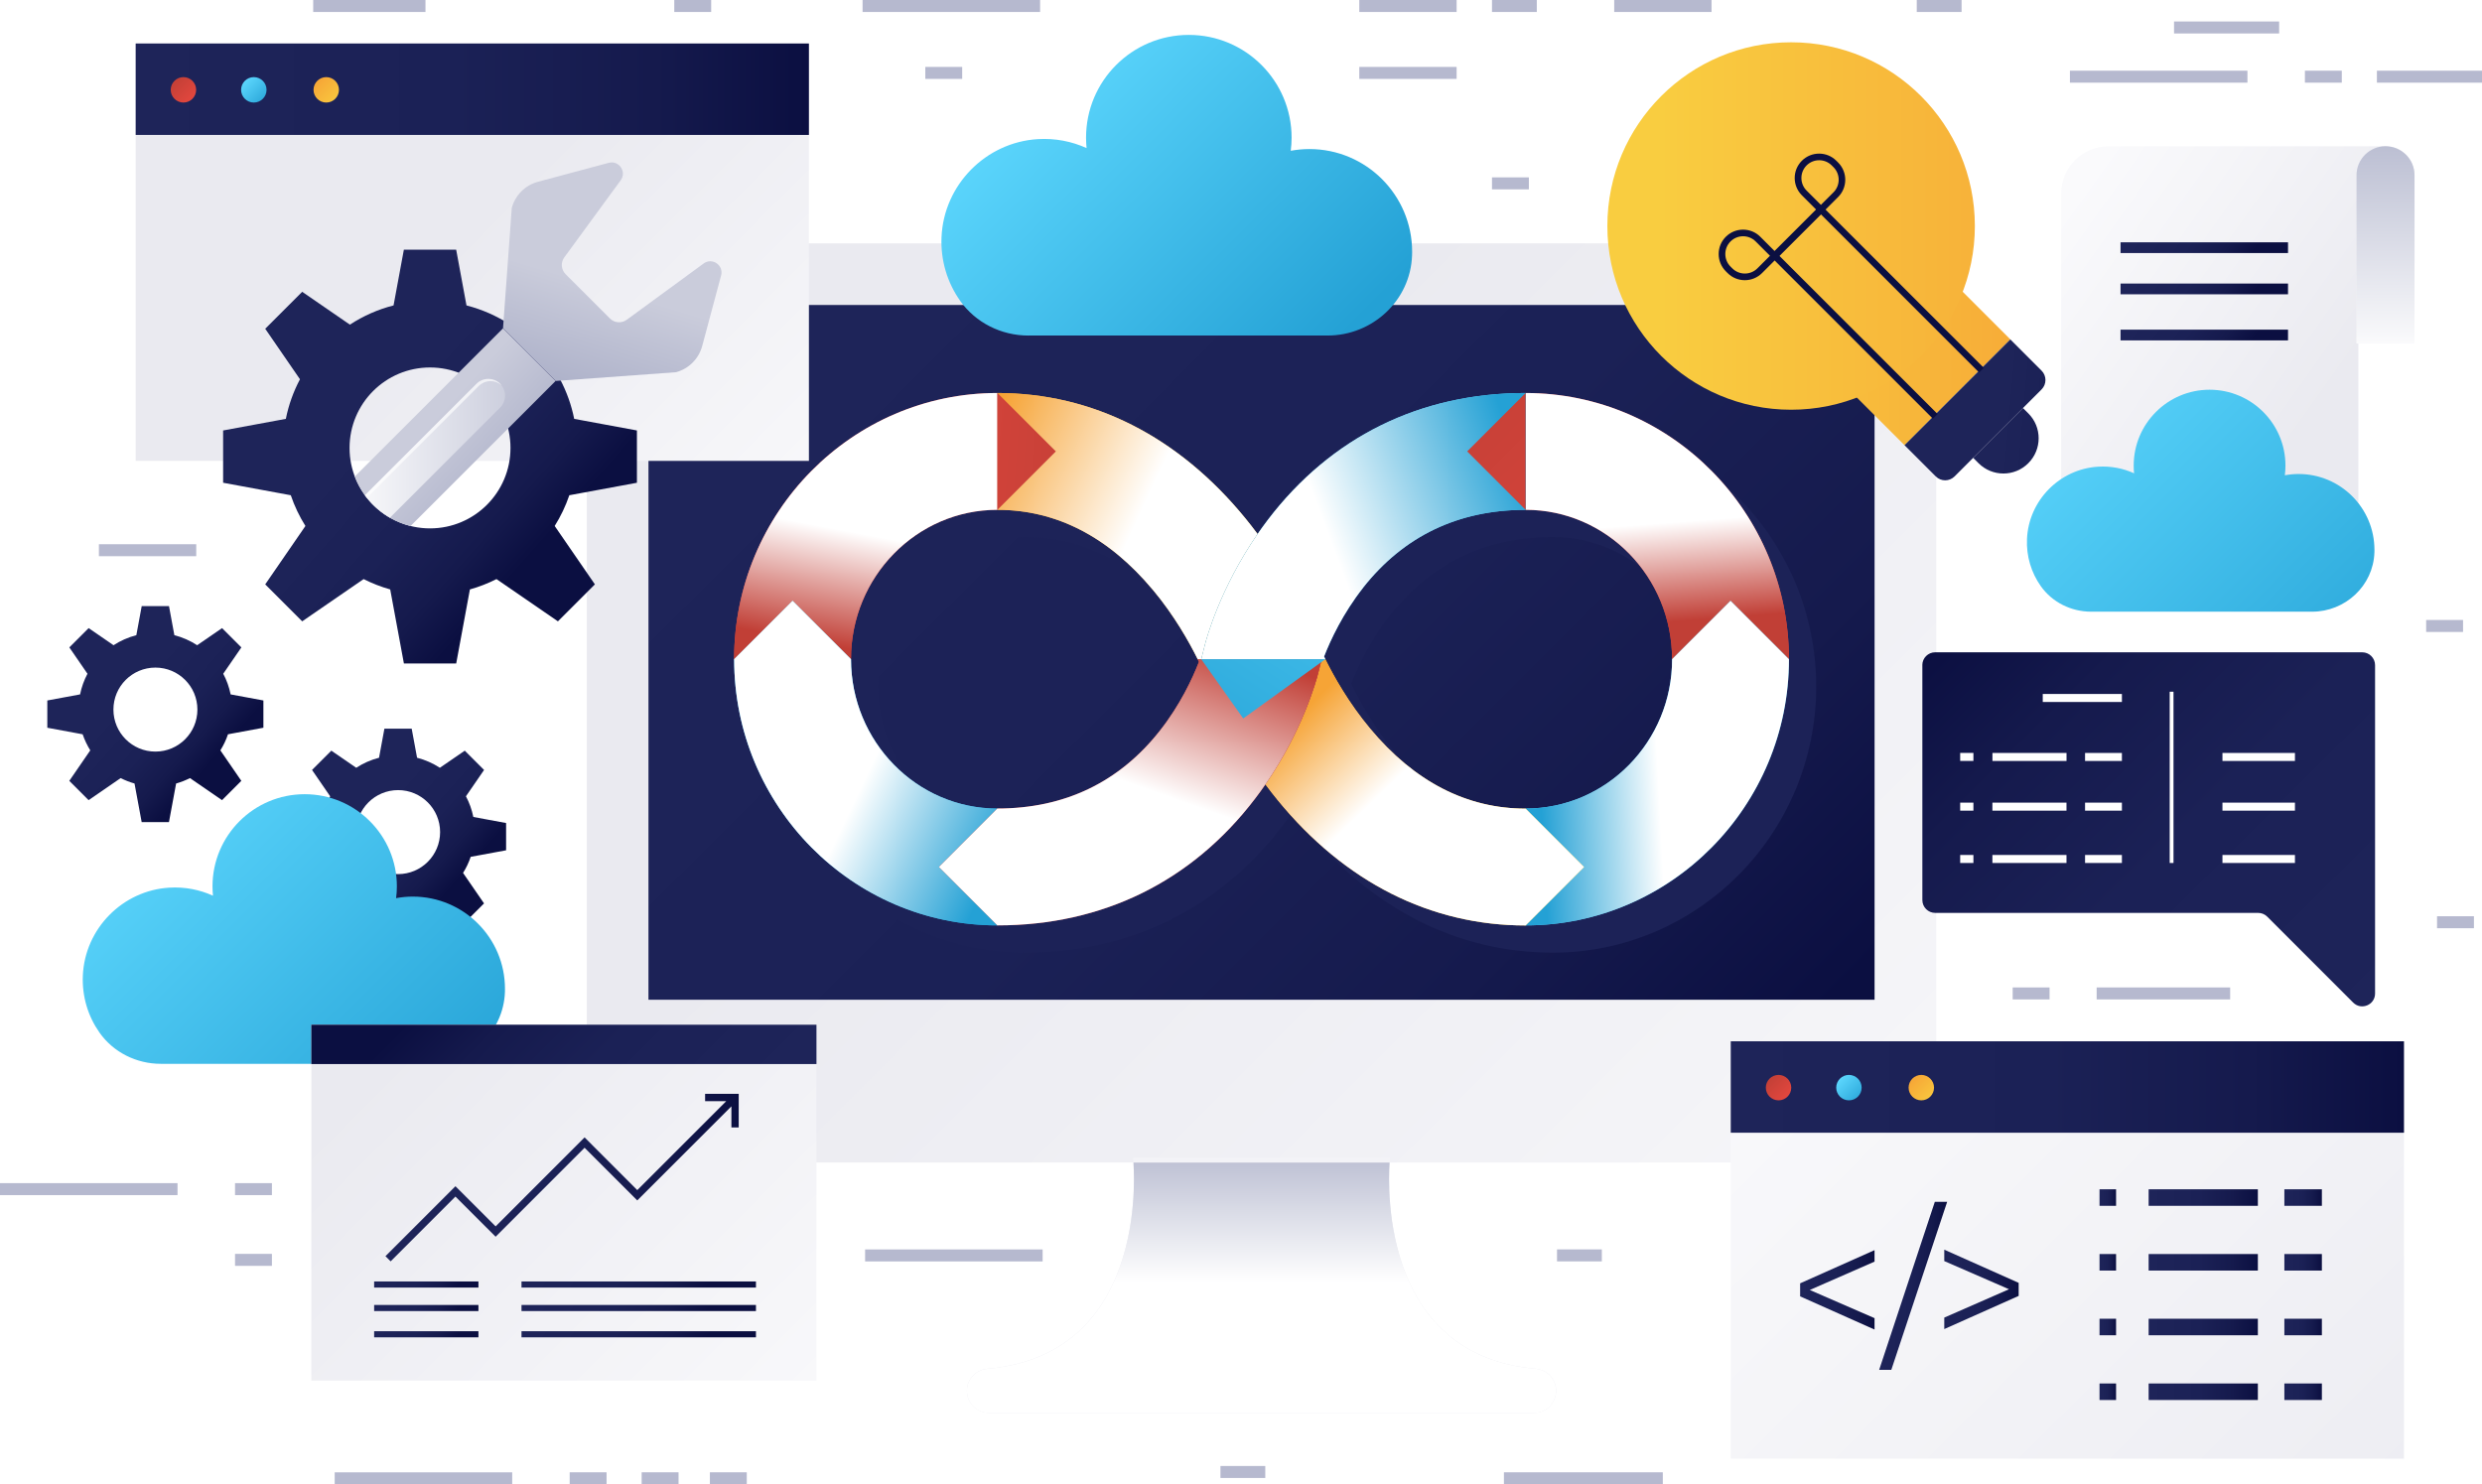 <?xml version="1.0" encoding="UTF-8"?>
<svg xmlns="http://www.w3.org/2000/svg" xmlns:xlink="http://www.w3.org/1999/xlink" viewBox="0 0 637.84 381.5">
  <defs>
    <style>
      .cls-1, .cls-2 {
        fill: #b6b9cf;
      }

      .cls-3 {
        fill: url(#linear-gradient-61);
      }

      .cls-4 {
        fill: url(#linear-gradient-15);
      }

      .cls-5 {
        fill: url(#linear-gradient-28);
      }

      .cls-6 {
        fill: url(#linear-gradient-65);
      }

      .cls-7 {
        fill: url(#linear-gradient-69);
      }

      .cls-8 {
        fill: url(#linear-gradient-53);
      }

      .cls-9 {
        fill: url(#linear-gradient-42);
      }

      .cls-10 {
        mix-blend-mode: overlay;
        opacity: .66;
      }

      .cls-10, .cls-11 {
        fill: #fff;
      }

      .cls-12 {
        fill: url(#linear-gradient-46);
      }

      .cls-2, .cls-13, .cls-14, .cls-15, .cls-16, .cls-17, .cls-18, .cls-19, .cls-20, .cls-21, .cls-22, .cls-23, .cls-24 {
        mix-blend-mode: multiply;
      }

      .cls-25 {
        fill: url(#linear-gradient-70);
      }

      .cls-26 {
        fill: url(#linear-gradient-2);
      }

      .cls-13 {
        fill: url(#linear-gradient-9);
      }

      .cls-14 {
        fill: url(#linear-gradient-13);
      }

      .cls-27 {
        fill: url(#linear-gradient-56);
      }

      .cls-28 {
        fill: url(#linear-gradient-43);
      }

      .cls-29 {
        fill: url(#linear-gradient-25);
      }

      .cls-30 {
        fill: url(#linear-gradient-10);
      }

      .cls-31 {
        fill: url(#linear-gradient-12);
      }

      .cls-32 {
        fill: url(#linear-gradient-40);
      }

      .cls-33 {
        fill: url(#linear-gradient-27);
      }

      .cls-34 {
        fill: url(#linear-gradient-68);
      }

      .cls-15 {
        fill: url(#linear-gradient-20);
      }

      .cls-35 {
        fill: url(#linear-gradient-37);
      }

      .cls-36 {
        fill: url(#linear-gradient-75);
      }

      .cls-37 {
        fill: url(#linear-gradient-55);
      }

      .cls-16 {
        fill: url(#linear-gradient-64);
      }

      .cls-17 {
        fill: url(#linear-gradient-16);
      }

      .cls-38 {
        fill: url(#linear-gradient-39);
      }

      .cls-39 {
        fill: url(#linear-gradient-52);
      }

      .cls-40 {
        fill: url(#linear-gradient-58);
      }

      .cls-41 {
        fill: url(#linear-gradient-47);
      }

      .cls-42 {
        fill: url(#linear-gradient-26);
      }

      .cls-43 {
        fill: url(#linear-gradient-74);
      }

      .cls-44 {
        fill: url(#linear-gradient-72);
      }

      .cls-45 {
        fill: url(#linear-gradient-35);
      }

      .cls-46 {
        fill: url(#linear-gradient-30);
      }

      .cls-47 {
        fill: url(#linear-gradient-76);
      }

      .cls-48 {
        fill: url(#linear-gradient-73);
      }

      .cls-49 {
        fill: url(#linear-gradient-71);
      }

      .cls-50 {
        fill: url(#linear-gradient-44);
      }

      .cls-51 {
        fill: url(#linear-gradient-49);
      }

      .cls-52 {
        fill: url(#linear-gradient-3);
      }

      .cls-53 {
        fill: url(#linear-gradient-34);
      }

      .cls-54 {
        fill: url(#linear-gradient-38);
      }

      .cls-55 {
        fill: url(#linear-gradient-24);
      }

      .cls-18 {
        fill: url(#linear-gradient-4);
      }

      .cls-56 {
        fill: url(#linear-gradient-54);
      }

      .cls-57 {
        isolation: isolate;
      }

      .cls-19 {
        fill: url(#linear-gradient-22);
      }

      .cls-58 {
        fill: url(#linear-gradient-33);
      }

      .cls-59 {
        fill: url(#linear-gradient-79);
      }

      .cls-60 {
        fill: url(#linear-gradient-78);
      }

      .cls-61 {
        fill: url(#linear-gradient-51);
      }

      .cls-62 {
        fill: url(#linear-gradient-8);
      }

      .cls-63 {
        fill: url(#linear-gradient-66);
      }

      .cls-64 {
        fill: url(#linear-gradient-57);
      }

      .cls-65 {
        fill: url(#linear-gradient-77);
      }

      .cls-66 {
        fill: url(#linear-gradient-5);
        filter: url(#drop-shadow-1);
      }

      .cls-67 {
        fill: url(#linear-gradient-14);
      }

      .cls-68 {
        fill: url(#linear-gradient-62);
      }

      .cls-69 {
        fill: url(#linear-gradient-29);
      }

      .cls-20 {
        fill: url(#linear-gradient-18);
      }

      .cls-70 {
        fill: url(#linear-gradient-67);
      }

      .cls-71 {
        fill: url(#linear-gradient-17);
      }

      .cls-72 {
        fill: url(#linear-gradient-50);
      }

      .cls-21 {
        fill: url(#linear-gradient-11);
      }

      .cls-73 {
        fill: url(#linear-gradient-59);
      }

      .cls-74 {
        fill: url(#linear-gradient-19);
      }

      .cls-75 {
        fill: url(#linear-gradient-6);
      }

      .cls-23 {
        fill: url(#linear-gradient-60);
      }

      .cls-76 {
        fill: url(#linear-gradient-36);
      }

      .cls-77 {
        fill: url(#linear-gradient-21);
      }

      .cls-78 {
        fill: url(#linear-gradient-45);
      }

      .cls-79 {
        fill: #0b0f41;
      }

      .cls-80 {
        fill: url(#linear-gradient-48);
      }

      .cls-81 {
        fill: url(#linear-gradient-32);
      }

      .cls-82 {
        fill: url(#linear-gradient-41);
      }

      .cls-83 {
        fill: url(#linear-gradient);
      }

      .cls-84 {
        fill: url(#linear-gradient-23);
      }

      .cls-85 {
        fill: url(#linear-gradient-31);
      }

      .cls-86 {
        fill: url(#linear-gradient-63);
      }

      .cls-24 {
        fill: url(#linear-gradient-7);
      }
    </style>
    <linearGradient id="linear-gradient" x1="533.58" y1="390.06" x2="283.18" y2="139.66" gradientUnits="userSpaceOnUse">
      <stop offset="0" stop-color="#fafafc"/>
      <stop offset="1" stop-color="#eaeaf0"/>
    </linearGradient>
    <linearGradient id="linear-gradient-2" x1="227.46" y1="70.94" x2="442.64" y2="286.12" gradientTransform="translate(156.52 491.87) rotate(-90)" gradientUnits="userSpaceOnUse">
      <stop offset="0" stop-color="#1e2459"/>
      <stop offset=".47" stop-color="#1b2156"/>
      <stop offset=".77" stop-color="#151a4d"/>
      <stop offset="1" stop-color="#0b0f41"/>
    </linearGradient>
    <linearGradient id="linear-gradient-3" x1="324.19" y1="281.61" x2="324.19" y2="321.7" xlink:href="#linear-gradient"/>
    <linearGradient id="linear-gradient-4" x1="324.19" y1="290.19" x2="324.19" y2="329.52" gradientUnits="userSpaceOnUse">
      <stop offset="0" stop-color="#adb1c9"/>
      <stop offset="1" stop-color="#fff"/>
    </linearGradient>
    <linearGradient id="linear-gradient-5" x1="32.82" y1="-118.16" x2="1103.02" y2="938.15" gradientTransform="matrix(1,0,0,1,0,0)" xlink:href="#linear-gradient-2"/>
    <filter id="drop-shadow-1" x="180.64" y="93" width="301.2" height="167.04" filterUnits="userSpaceOnUse">
      <feOffset dx="7" dy="7"/>
      <feGaussianBlur result="blur" stdDeviation="5"/>
      <feFlood flood-color="#464747" flood-opacity=".45"/>
      <feComposite in2="blur" operator="in"/>
      <feComposite in="SourceGraphic"/>
    </filter>
    <linearGradient id="linear-gradient-6" x1="371.89" y1="83.17" x2="469.58" y2="179.59" gradientUnits="userSpaceOnUse">
      <stop offset="0" stop-color="#c13f36"/>
      <stop offset="1" stop-color="#eb4940"/>
    </linearGradient>
    <linearGradient id="linear-gradient-7" x1="426.73" y1="160.02" x2="424.82" y2="134.64" gradientUnits="userSpaceOnUse">
      <stop offset="0" stop-color="#c13f36"/>
      <stop offset="1" stop-color="#fff"/>
    </linearGradient>
    <linearGradient id="linear-gradient-8" x1="392.06" y1="196.14" x2="459.73" y2="196.14" gradientUnits="userSpaceOnUse">
      <stop offset="0" stop-color="#5fd9ff"/>
      <stop offset="1" stop-color="#24a1d5"/>
    </linearGradient>
    <linearGradient id="linear-gradient-9" x1="425.97" y1="195.79" x2="395.52" y2="197.37" gradientUnits="userSpaceOnUse">
      <stop offset="0" stop-color="#fff"/>
      <stop offset="1" stop-color="#24a1d5"/>
    </linearGradient>
    <linearGradient id="linear-gradient-10" x1="256.32" y1="135.22" x2="323.18" y2="135.22" gradientUnits="userSpaceOnUse">
      <stop offset="0" stop-color="#f6a436"/>
      <stop offset="1" stop-color="#f9cd40"/>
    </linearGradient>
    <linearGradient id="linear-gradient-11" x1="250.82" y1="116.93" x2="291.42" y2="135.64" gradientUnits="userSpaceOnUse">
      <stop offset="0" stop-color="#f6a436"/>
      <stop offset="1" stop-color="#fff"/>
    </linearGradient>
    <linearGradient id="linear-gradient-12" x1="285.73" y1="140.03" x2="198.19" y2="133.37" xlink:href="#linear-gradient-6"/>
    <linearGradient id="linear-gradient-13" x1="218.69" y1="166.91" x2="224.25" y2="137.73" xlink:href="#linear-gradient-7"/>
    <linearGradient id="linear-gradient-14" x1="287.37" y1="118.39" x2="199.83" y2="111.73" xlink:href="#linear-gradient-6"/>
    <linearGradient id="linear-gradient-15" x1="325.2" y1="203.64" x2="407.08" y2="203.64" xlink:href="#linear-gradient-10"/>
    <linearGradient id="linear-gradient-16" x1="335.96" y1="181.77" x2="356.26" y2="202.7" xlink:href="#linear-gradient-11"/>
    <linearGradient id="linear-gradient-17" x1="188.66" x2="256.32" xlink:href="#linear-gradient-8"/>
    <linearGradient id="linear-gradient-18" x1="223.85" y1="196.82" x2="259.69" y2="213.95" xlink:href="#linear-gradient-9"/>
    <linearGradient id="linear-gradient-19" x1="241.31" y1="203.64" x2="339.68" y2="203.64" xlink:href="#linear-gradient-6"/>
    <linearGradient id="linear-gradient-20" x1="302.73" y1="161.93" x2="289.09" y2="200.94" xlink:href="#linear-gradient-7"/>
    <linearGradient id="linear-gradient-21" x1="378.95" y1="101.25" x2="308.54" y2="209.72" xlink:href="#linear-gradient-8"/>
    <linearGradient id="linear-gradient-22" x1="342.69" y1="141.04" x2="392.17" y2="122.64" xlink:href="#linear-gradient-9"/>
    <linearGradient id="linear-gradient-23" x1="371.89" y1="96.67" x2="301.48" y2="205.14" xlink:href="#linear-gradient-8"/>
    <linearGradient id="linear-gradient-24" x1="365.42" y1="89.72" x2="463.11" y2="186.14" xlink:href="#linear-gradient-6"/>
    <linearGradient id="linear-gradient-25" x1="95.41" y1="208.93" x2="116.47" y2="227.59" gradientTransform="matrix(1,0,0,1,0,0)" xlink:href="#linear-gradient-2"/>
    <linearGradient id="linear-gradient-26" x1="207.16" y1="150.61" x2="117.59" y2="61.04" xlink:href="#linear-gradient"/>
    <linearGradient id="linear-gradient-27" x1="34.87" y1="22.93" x2="207.88" y2="22.93" gradientTransform="matrix(1,0,0,1,0,0)" xlink:href="#linear-gradient-2"/>
    <linearGradient id="linear-gradient-28" x1="44.51" y1="20.46" x2="50.73" y2="26.68" xlink:href="#linear-gradient-6"/>
    <linearGradient id="linear-gradient-29" x1="62.6" y1="20.46" x2="68.82" y2="26.68" xlink:href="#linear-gradient-8"/>
    <linearGradient id="linear-gradient-30" x1="81.21" y1="20.46" x2="87.43" y2="26.68" xlink:href="#linear-gradient-10"/>
    <linearGradient id="linear-gradient-31" x1="451.77" y1="241.77" x2="640.01" y2="430.01" xlink:href="#linear-gradient"/>
    <linearGradient id="linear-gradient-32" x1="444.78" y1="279.39" x2="617.79" y2="279.39" gradientTransform="matrix(1,0,0,1,0,0)" xlink:href="#linear-gradient-2"/>
    <linearGradient id="linear-gradient-33" x1="454.43" y1="276.92" x2="460.65" y2="283.14" xlink:href="#linear-gradient-6"/>
    <linearGradient id="linear-gradient-34" x1="472.51" y1="276.92" x2="478.74" y2="283.14" xlink:href="#linear-gradient-8"/>
    <linearGradient id="linear-gradient-35" x1="491.12" y1="276.92" x2="497.34" y2="283.14" xlink:href="#linear-gradient-10"/>
    <linearGradient id="linear-gradient-36" x1="504.84" y1="100.66" x2="428.57" y2="24.39" gradientTransform="translate(20.34 22.31)" xlink:href="#linear-gradient-10"/>
    <linearGradient id="linear-gradient-37" x1="475.01" y1="95.39" x2="489.36" y2="112.55" gradientTransform="translate(37.83 15.06)" xlink:href="#linear-gradient-2"/>
    <linearGradient id="linear-gradient-38" x1="469.56" y1="99.96" x2="483.91" y2="117.11" gradientTransform="translate(111.28 374.35) rotate(-45)" xlink:href="#linear-gradient-2"/>
    <linearGradient id="linear-gradient-39" x1="534.56" y1="87.3" x2="446.46" y2="-.81" gradientTransform="translate(111.28 374.35) rotate(-45)" xlink:href="#linear-gradient-10"/>
    <linearGradient id="linear-gradient-40" x1="613.07" y1="262.03" x2="507.27" y2="156.23" gradientTransform="matrix(1,0,0,1,0,0)" xlink:href="#linear-gradient-2"/>
    <linearGradient id="linear-gradient-41" x1="462.61" y1="331.54" x2="481.73" y2="331.54" gradientTransform="matrix(1,0,0,1,0,0)" xlink:href="#linear-gradient-2"/>
    <linearGradient id="linear-gradient-42" x1="482.92" y1="330.51" x2="500.39" y2="330.51" gradientTransform="matrix(1,0,0,1,0,0)" xlink:href="#linear-gradient-2"/>
    <linearGradient id="linear-gradient-43" x1="499.65" y1="331.4" x2="518.77" y2="331.4" gradientTransform="matrix(1,0,0,1,0,0)" xlink:href="#linear-gradient-2"/>
    <linearGradient id="linear-gradient-44" x1="539.55" y1="307.81" x2="543.81" y2="307.81" gradientTransform="matrix(1,0,0,1,0,0)" xlink:href="#linear-gradient-2"/>
    <linearGradient id="linear-gradient-45" x1="539.55" y1="324.44" x2="543.81" y2="324.44" gradientTransform="matrix(1,0,0,1,0,0)" xlink:href="#linear-gradient-2"/>
    <linearGradient id="linear-gradient-46" x1="539.55" y1="341.08" x2="543.81" y2="341.08" gradientTransform="matrix(1,0,0,1,0,0)" xlink:href="#linear-gradient-2"/>
    <linearGradient id="linear-gradient-47" x1="539.55" y1="357.71" x2="543.81" y2="357.71" gradientTransform="matrix(1,0,0,1,0,0)" xlink:href="#linear-gradient-2"/>
    <linearGradient id="linear-gradient-48" x1="552.17" y1="307.81" x2="580.24" y2="307.81" gradientTransform="matrix(1,0,0,1,0,0)" xlink:href="#linear-gradient-2"/>
    <linearGradient id="linear-gradient-49" x1="552.17" y1="324.44" x2="580.24" y2="324.44" gradientTransform="matrix(1,0,0,1,0,0)" xlink:href="#linear-gradient-2"/>
    <linearGradient id="linear-gradient-50" x1="552.17" y1="341.08" x2="580.24" y2="341.08" gradientTransform="matrix(1,0,0,1,0,0)" xlink:href="#linear-gradient-2"/>
    <linearGradient id="linear-gradient-51" x1="552.17" y1="357.71" x2="580.24" y2="357.71" gradientTransform="matrix(1,0,0,1,0,0)" xlink:href="#linear-gradient-2"/>
    <linearGradient id="linear-gradient-52" x1="587.05" y1="307.81" x2="596.69" y2="307.81" gradientTransform="matrix(1,0,0,1,0,0)" xlink:href="#linear-gradient-2"/>
    <linearGradient id="linear-gradient-53" x1="587.05" y1="324.44" x2="596.69" y2="324.44" gradientTransform="matrix(1,0,0,1,0,0)" xlink:href="#linear-gradient-2"/>
    <linearGradient id="linear-gradient-54" x1="587.05" y1="341.08" x2="596.69" y2="341.08" gradientTransform="matrix(1,0,0,1,0,0)" xlink:href="#linear-gradient-2"/>
    <linearGradient id="linear-gradient-55" x1="587.05" y1="357.71" x2="596.69" y2="357.71" gradientTransform="matrix(1,0,0,1,0,0)" xlink:href="#linear-gradient-2"/>
    <linearGradient id="linear-gradient-56" x1="97.29" y1="105.65" x2="137.63" y2="141.41" gradientTransform="matrix(1,0,0,1,0,0)" xlink:href="#linear-gradient-2"/>
    <linearGradient id="linear-gradient-57" x1="117.85" y1="97.26" x2="142.79" y2="97.26" gradientTransform="matrix(1,0,0,1,0,0)" xlink:href="#linear-gradient-2"/>
    <linearGradient id="linear-gradient-58" x1="132.04" y1="124.83" x2="112.35" y2="106.89" gradientUnits="userSpaceOnUse">
      <stop offset="0" stop-color="#adb1c9"/>
      <stop offset="1" stop-color="#caccdb"/>
    </linearGradient>
    <linearGradient id="linear-gradient-59" x1="147.12" y1="100.42" x2="155.21" y2="73.73" xlink:href="#linear-gradient-58"/>
    <linearGradient id="linear-gradient-60" x1="157.5" y1="115.23" x2="86.61" y2="115.23" gradientUnits="userSpaceOnUse">
      <stop offset="0" stop-color="#adb1c9"/>
      <stop offset="1" stop-color="#fff"/>
    </linearGradient>
    <linearGradient id="linear-gradient-61" x1="259.12" y1="20.06" x2="335.24" y2="96.18" xlink:href="#linear-gradient-8"/>
    <linearGradient id="linear-gradient-62" x1="529.77" y1="54.43" x2="597.96" y2="102.87" xlink:href="#linear-gradient"/>
    <linearGradient id="linear-gradient-63" x1="640.5" y1="92.57" x2="602.72" y2="54.79" xlink:href="#linear-gradient"/>
    <linearGradient id="linear-gradient-64" x1="613.05" y1="25.76" x2="613.05" y2="92.35" xlink:href="#linear-gradient-60"/>
    <linearGradient id="linear-gradient-65" x1="520.36" y1="95.12" x2="613.72" y2="188.48" xlink:href="#linear-gradient-8"/>
    <linearGradient id="linear-gradient-66" x1="552.86" y1="53.99" x2="575.3" y2="69.93" gradientTransform="matrix(1,0,0,1,0,0)" xlink:href="#linear-gradient-2"/>
    <linearGradient id="linear-gradient-67" x1="552.86" y1="64.59" x2="575.3" y2="80.54" gradientTransform="matrix(1,0,0,1,0,0)" xlink:href="#linear-gradient-2"/>
    <linearGradient id="linear-gradient-68" x1="552.86" y1="76.44" x2="575.3" y2="92.39" gradientTransform="matrix(1,0,0,1,0,0)" xlink:href="#linear-gradient-2"/>
    <linearGradient id="linear-gradient-69" x1="26.91" y1="204.3" x2="117.24" y2="294.64" xlink:href="#linear-gradient-8"/>
    <linearGradient id="linear-gradient-70" x1="33.04" y1="177.43" x2="54.09" y2="196.1" gradientTransform="matrix(1,0,0,1,0,0)" xlink:href="#linear-gradient-2"/>
    <linearGradient id="linear-gradient-71" x1="214.38" y1="378.59" x2="103.56" y2="267.77" xlink:href="#linear-gradient"/>
    <linearGradient id="linear-gradient-72" x1="177.08" y1="300.6" x2="121.84" y2="245.37" gradientTransform="matrix(1,0,0,1,0,0)" xlink:href="#linear-gradient-2"/>
    <linearGradient id="linear-gradient-73" x1="99.06" y1="302.68" x2="189.84" y2="302.68" gradientTransform="matrix(1,0,0,1,0,0)" xlink:href="#linear-gradient-2"/>
    <linearGradient id="linear-gradient-74" x1="101.11" y1="324.15" x2="115.04" y2="334.05" gradientTransform="matrix(1,0,0,1,0,0)" xlink:href="#linear-gradient-2"/>
    <linearGradient id="linear-gradient-75" x1="101.11" y1="330.2" x2="115.04" y2="340.09" gradientTransform="matrix(1,0,0,1,0,0)" xlink:href="#linear-gradient-2"/>
    <linearGradient id="linear-gradient-76" x1="101.11" y1="336.95" x2="115.04" y2="346.84" gradientTransform="matrix(1,0,0,1,0,0)" xlink:href="#linear-gradient-2"/>
    <linearGradient id="linear-gradient-77" x1="145.59" y1="316.97" x2="176.2" y2="338.71" gradientTransform="matrix(1,0,0,1,0,0)" xlink:href="#linear-gradient-2"/>
    <linearGradient id="linear-gradient-78" x1="145.59" y1="323.01" x2="176.2" y2="344.75" gradientTransform="matrix(1,0,0,1,0,0)" xlink:href="#linear-gradient-2"/>
    <linearGradient id="linear-gradient-79" x1="145.59" y1="329.76" x2="176.2" y2="351.51" gradientTransform="matrix(1,0,0,1,0,0)" xlink:href="#linear-gradient-2"/>
  </defs>
  <g class="cls-57">
    <g id="OBJECTS">
      <g>
        <g>
          <g>
            <g>
              <rect class="cls-83" x="150.8" y="62.54" width="346.79" height="236.26" rx="15.9" ry="15.9"/>
              <rect class="cls-26" x="234.91" y="10.13" width="178.57" height="315.09" transform="translate(491.87 -156.52) rotate(90)"/>
              <path class="cls-52" d="M291.18,297.6s5.52,50.47-37.5,54.21c-2.94.26-5.2,2.7-5.2,5.65h0c0,3.14,2.54,5.68,5.68,5.68h140.06c3.14,0,5.68-2.54,5.68-5.68h0c0-2.95-2.26-5.4-5.2-5.65-43.02-3.75-37.5-54.21-37.5-54.21h-66.02Z"/>
              <path class="cls-18" d="M357.11,298.81c-.51,7.66-1.48,49.6,37.59,53.01,1.46.12,2.77.8,3.7,1.82.93,1.01,1.49,2.36,1.49,3.83,0,3.14-2.54,5.68-5.68,5.68h-140.06c-1.56,0-2.99-.63-4.01-1.66-1.02-1.02-1.66-2.44-1.66-4.01,0-2.95,2.27-5.4,5.2-5.65,39.07-3.41,38.1-45.35,37.6-53.01h65.83Z"/>
            </g>
            <path class="cls-66" d="M459.73,169.43c0-37.73-30.35-68.42-67.66-68.42h0s0,0,0,0c-27.08,0-49.99,11.28-66.25,32.62-.93,1.21-1.8,2.43-2.63,3.63-1-1.34-2.04-2.69-3.14-4.03-17.23-21.07-39.26-32.21-63.71-32.21h0s0,0,0,0h0c-37.31,0-67.66,30.69-67.66,68.42s30.35,68.42,67.66,68.42h0s0,0,0,0c27.08,0,49.99-11.28,66.25-32.62.93-1.21,1.8-2.43,2.63-3.63,1,1.34,2.04,2.69,3.14,4.03,17.23,21.07,39.26,32.21,63.72,32.21h0s0,0,0,0c37.31,0,67.66-30.69,67.66-68.42h0,0ZM298.11,187.78c-10.46,13.3-24.52,20.04-41.79,20.04-20.75,0-37.63-17.22-37.63-38.39h0,0c0-21.17,16.88-38.39,37.63-38.39,15.12,0,28.56,6.92,39.95,20.57,5.52,6.61,9.31,13.37,11.51,17.82.12.24.23.47.34.7-1.67,4.28-4.82,11.05-10.01,17.65ZM392.06,207.82c-15.12,0-28.56-6.92-39.95-20.57-5.52-6.61-9.31-13.36-11.51-17.82h0s0,0,0,0h0c-.12-.24-.23-.47-.34-.7,1.67-4.28,4.82-11.05,10.01-17.65,10.46-13.3,24.52-20.04,41.79-20.04,20.75,0,37.63,17.22,37.63,38.39s-16.88,38.39-37.63,38.39Z"/>
            <g>
              <path class="cls-75" d="M429.7,169.43h30.03c0-37.73-30.35-68.42-67.66-68.42v30.03c20.75,0,37.63,17.22,37.63,38.39Z"/>
              <path class="cls-24" d="M429.7,169.43h30.03c0-37.73-30.35-68.42-67.66-68.42v30.03c20.75,0,37.63,17.22,37.63,38.39Z"/>
              <path class="cls-62" d="M459.73,169.43h0l-15.01-15.01-15.01,15.01h0c0,21.17-16.88,38.39-37.63,38.39v30.03c37.31,0,67.66-30.69,67.66-68.42Z"/>
              <path class="cls-13" d="M459.73,169.43h0l-15.01-15.01-15.01,15.01h0c0,21.17-16.88,38.39-37.63,38.39v30.03c37.31,0,67.66-30.69,67.66-68.42Z"/>
              <path class="cls-30" d="M296.28,151.61c5.52,6.61,9.31,13.37,11.51,17.82h.92l.93-3.69c.39-1.54,3.86-14.46,13.54-28.49-1-1.34-2.04-2.69-3.14-4.03-17.23-21.07-39.26-32.21-63.72-32.21v30.03c15.12,0,28.56,6.92,39.95,20.57Z"/>
              <path class="cls-21" d="M296.28,151.61c5.52,6.61,9.31,13.37,11.51,17.82h.92l.93-3.69c.39-1.54,3.86-14.46,13.54-28.49-1-1.34-2.04-2.69-3.14-4.03-17.23-21.07-39.26-32.21-63.72-32.21v30.03c15.12,0,28.56,6.92,39.95,20.57Z"/>
              <g>
                <path class="cls-31" d="M256.32,131.04v-30.03c-37.31,0-67.66,30.69-67.66,68.42h30.03c0-21.17,16.88-38.39,37.63-38.39Z"/>
                <path class="cls-14" d="M256.32,131.04v-30.03c-37.31,0-67.66,30.69-67.66,68.42h30.03c0-21.17,16.88-38.39,37.63-38.39Z"/>
                <polygon class="cls-67" points="271.34 116.02 256.32 101.01 256.32 131.04 271.34 116.02"/>
              </g>
              <path class="cls-4" d="M392.06,237.86l15.01-15.01-15.01-15.01h0s0,0,0,0c-15.12,0-28.56-6.92-39.95-20.57-5.52-6.61-9.31-13.37-11.51-17.82h-.92l-.93,3.69c-.39,1.54-3.86,14.47-13.54,28.49,1,1.34,2.04,2.69,3.14,4.03,17.23,21.07,39.26,32.21,63.72,32.21h0Z"/>
              <path class="cls-17" d="M392.06,237.86l15.01-15.01-15.01-15.01h0s0,0,0,0c-15.12,0-28.56-6.92-39.95-20.57-5.52-6.61-9.31-13.37-11.51-17.82h-.92l-.93,3.69c-.39,1.54-3.86,14.47-13.54,28.49,1,1.34,2.04,2.69,3.14,4.03,17.23,21.07,39.26,32.21,63.72,32.21h0Z"/>
              <path class="cls-71" d="M218.69,169.43h0l-15.01-15.01-15.01,15.01h0c0,37.73,30.35,68.42,67.66,68.42v-30.03c-20.75,0-37.63-17.22-37.63-38.39Z"/>
              <path class="cls-20" d="M218.69,169.43h0l-15.01-15.01-15.01,15.01h0c0,37.73,30.35,68.42,67.66,68.42v-30.03c-20.75,0-37.63-17.22-37.63-38.39Z"/>
              <path class="cls-74" d="M256.32,237.85c27.08,0,49.99-11.28,66.25-32.62.93-1.21,1.8-2.43,2.63-3.63,9.68-14.02,13.15-26.95,13.54-28.49l.93-3.69h-31.9c.12.24.23.47.34.7-1.67,4.28-4.82,11.05-10.01,17.65-10.46,13.3-24.52,20.04-41.79,20.04h0s-15.01,15.02-15.01,15.02l15.01,15.01h0s0,0,0,0h0s0,0,0,0Z"/>
              <path class="cls-15" d="M256.32,237.85c27.08,0,49.99-11.28,66.25-32.62.93-1.21,1.8-2.43,2.63-3.63,9.68-14.02,13.15-26.95,13.54-28.49l.93-3.69h-31.9c.12.24.23.47.34.7-1.67,4.28-4.82,11.05-10.01,17.65-10.46,13.3-24.52,20.04-41.79,20.04h0s-15.01,15.02-15.01,15.02l15.01,15.01h0s0,0,0,0h0s0,0,0,0Z"/>
              <g>
                <path class="cls-77" d="M350.27,151.08c10.46-13.3,24.52-20.04,41.79-20.04v-30.03c-27.08,0-49.99,11.28-66.25,32.62-.93,1.21-1.8,2.43-2.63,3.63-9.68,14.02-13.15,26.95-13.54,28.49l-.93,3.69h31.9c-.12-.24-.23-.47-.34-.7,1.67-4.28,4.82-11.05,10.01-17.65Z"/>
                <path class="cls-19" d="M350.27,151.08c10.46-13.3,24.52-20.04,41.79-20.04v-30.03c-27.08,0-49.99,11.28-66.25,32.62-.93,1.21-1.8,2.43-2.63,3.63-9.68,14.02-13.15,26.95-13.54,28.49l-.93,3.69h31.9c-.12-.24-.23-.47-.34-.7,1.67-4.28,4.82-11.05,10.01-17.65Z"/>
                <polygon class="cls-84" points="340.6 169.43 308.7 169.43 319.49 184.66 340.6 169.43"/>
              </g>
              <polygon class="cls-55" points="392.06 131.04 377.05 116.02 392.06 101.01 392.06 131.04"/>
            </g>
          </g>
          <path class="cls-29" d="M130.06,218.55v-7.01l-8.42-1.56c-.38-1.88-1.02-3.66-1.9-5.31l4.66-6.77-4.96-4.96-6.4,4.4c-1.78-1.16-3.75-2.04-5.86-2.58l-1.38-7.48h-7.01l-1.38,7.48c-2.11.54-4.08,1.42-5.86,2.58l-6.4-4.4-4.96,4.96,4.66,6.77c-.87,1.65-1.52,3.43-1.9,5.31l-8.42,1.56v7.01l9.08,1.68c.5,1.46,1.16,2.84,1.96,4.13l-5.39,7.84,4.96,4.96,8.24-5.67c1.13.57,2.32,1.04,3.56,1.39l1.84,9.93h7.01l1.84-9.93c1.24-.35,2.43-.82,3.56-1.39l8.24,5.67,4.96-4.96-5.39-7.84c.81-1.28,1.47-2.67,1.96-4.13l9.08-1.68ZM102.31,224.67c-5.96,0-10.79-4.83-10.79-10.8s4.83-10.79,10.79-10.79,10.79,4.83,10.79,10.79-4.83,10.8-10.79,10.8Z"/>
          <g>
            <g>
              <rect class="cls-42" x="34.87" y="11.18" width="173.01" height="107.28"/>
              <rect class="cls-33" x="34.87" y="11.18" width="173.01" height="23.5"/>
            </g>
            <g>
              <path class="cls-5" d="M50.41,23.09c0,1.81-1.47,3.27-3.27,3.27s-3.27-1.47-3.27-3.27,1.47-3.27,3.27-3.27,3.27,1.47,3.27,3.27Z"/>
              <path class="cls-69" d="M68.5,23.09c0,1.81-1.47,3.27-3.27,3.27s-3.27-1.47-3.27-3.27,1.47-3.27,3.27-3.27,3.27,1.47,3.27,3.27Z"/>
              <path class="cls-46" d="M87.11,23.09c0,1.81-1.47,3.27-3.27,3.27s-3.27-1.47-3.27-3.27,1.47-3.27,3.27-3.27,3.27,1.47,3.27,3.27Z"/>
            </g>
          </g>
          <g>
            <g>
              <rect class="cls-85" x="444.78" y="267.64" width="173.01" height="107.28"/>
              <rect class="cls-81" x="444.78" y="267.64" width="173.01" height="23.5"/>
            </g>
            <g>
              <path class="cls-58" d="M460.33,279.55c0,1.81-1.47,3.27-3.27,3.27s-3.27-1.47-3.27-3.27,1.47-3.27,3.27-3.27,3.27,1.47,3.27,3.27Z"/>
              <path class="cls-53" d="M478.42,279.55c0,1.81-1.47,3.27-3.27,3.27s-3.27-1.47-3.27-3.27,1.47-3.27,3.27-3.27,3.27,1.47,3.27,3.27Z"/>
              <path class="cls-45" d="M497.02,279.55c0,1.81-1.47,3.27-3.27,3.27s-3.27-1.47-3.27-3.27,1.47-3.27,3.27-3.27,3.27,1.47,3.27,3.27Z"/>
            </g>
          </g>
          <g>
            <rect class="cls-76" x="471.53" y="71.2" width="38.46" height="34.71" transform="translate(81.12 372.96) rotate(-45)"/>
            <path class="cls-35" d="M489.02,98.67h38.46v11.36c0,1.88-1.53,3.41-3.41,3.41h-31.63c-1.88,0-3.41-1.53-3.41-3.41v-11.36h0Z" transform="translate(73.87 390.45) rotate(-45)"/>
            <path class="cls-54" d="M521.25,119.05h0c3.54-3.54,3.54-9.27,0-12.8l-1.37-1.37-12.8,12.8,1.37,1.37c3.54,3.54,9.27,3.54,12.8,0Z"/>
            <circle class="cls-38" cx="460.29" cy="58.09" r="47.22"/>
            <g>
              <path class="cls-79" d="M497.94,106.41l-1.21,1.21-40.67-40.67-3.23,3.23c-2.45,2.45-6.43,2.45-8.87,0l-.45-.45c-2.45-2.45-2.45-6.43,0-8.87,2.45-2.45,6.43-2.45,8.87,0l3.68,3.68,11.12-11.12,1.21,1.21-11.12,11.12,40.67,40.67ZM444.72,62.06c-1.78,1.78-1.78,4.68,0,6.46l.45.45c1.78,1.78,4.68,1.78,6.46,0l3.23-3.23-3.68-3.68c-1.78-1.78-4.68-1.78-6.46,0Z"/>
              <path class="cls-79" d="M509.82,94.54l-1.21,1.21-40.67-40.67-11.12,11.12-1.21-1.21,11.12-11.12-3.68-3.68c-2.45-2.45-2.45-6.43,0-8.87,2.45-2.45,6.43-2.45,8.87,0l.45.45c2.45,2.45,2.45,6.43,0,8.87l-3.23,3.23,40.67,40.67ZM467.95,52.66l3.23-3.23c1.78-1.78,1.78-4.68,0-6.46l-.45-.45c-1.78-1.78-4.68-1.78-6.46,0s-1.78,4.68,0,6.46l3.68,3.68Z"/>
            </g>
          </g>
          <g>
            <path class="cls-32" d="M494.02,170.96v60.38c0,1.82,1.48,3.3,3.3,3.3h83c.87,0,1.71.35,2.33.97l22.08,22.08c2.08,2.08,5.63.61,5.63-2.33v-84.4c0-1.82-1.48-3.3-3.3-3.3h-109.75c-1.82,0-3.3,1.48-3.3,3.3Z"/>
            <g>
              <rect class="cls-11" x="534.1" y="169.24" width="2.06" height="20.34" transform="translate(714.54 -355.73) rotate(90)"/>
              <rect class="cls-11" x="539.54" y="189.82" width="2.06" height="9.47" transform="translate(735.12 -346.01) rotate(90)"/>
              <rect class="cls-11" x="539.54" y="202.59" width="2.06" height="9.47" transform="translate(747.89 -333.24) rotate(90)"/>
              <rect class="cls-11" x="520.52" y="185.03" width="2.06" height="19.04" transform="translate(716.1 -326.99) rotate(90)"/>
              <rect class="cls-11" x="520.52" y="197.81" width="2.06" height="19.04" transform="translate(728.87 -314.22) rotate(90)"/>
              <rect class="cls-11" x="539.54" y="216.05" width="2.06" height="9.47" transform="translate(761.35 -319.79) rotate(90)"/>
              <rect class="cls-11" x="536.06" y="199.31" width="44.02" height=".98" transform="translate(757.87 -358.27) rotate(90)"/>
              <rect class="cls-11" x="520.52" y="211.26" width="2.06" height="19.04" transform="translate(742.32 -300.77) rotate(90)"/>
              <rect class="cls-11" x="504.41" y="192.85" width="2.06" height="3.4" transform="translate(699.99 -310.89) rotate(90)"/>
              <rect class="cls-11" x="504.41" y="205.63" width="2.06" height="3.4" transform="translate(712.77 -298.11) rotate(90)"/>
              <rect class="cls-11" x="504.41" y="219.08" width="2.06" height="3.4" transform="translate(726.22 -284.66) rotate(90)"/>
              <rect class="cls-11" x="579.43" y="185.24" width="2.06" height="18.63" transform="translate(775.01 -385.9) rotate(90)"/>
              <rect class="cls-11" x="579.43" y="198.01" width="2.06" height="18.63" transform="translate(787.78 -373.13) rotate(90)"/>
              <rect class="cls-11" x="579.43" y="211.47" width="2.06" height="18.63" transform="translate(801.24 -359.68) rotate(90)"/>
            </g>
          </g>
          <g>
            <path class="cls-82" d="M481.73,324.27l-16.64,7.29,16.64,7.24v2.93l-19.12-8.53v-3.35l19.12-8.53v2.93Z"/>
            <path class="cls-9" d="M500.39,308.91l-14.35,43.18h-3.12l14.3-43.18h3.16Z"/>
            <path class="cls-28" d="M499.65,338.66l16.64-7.29-16.64-7.24v-2.93l19.12,8.53v3.35l-19.12,8.53v-2.93Z"/>
          </g>
          <g>
            <g>
              <rect class="cls-50" x="539.55" y="305.68" width="4.25" height="4.25"/>
              <rect class="cls-78" x="539.55" y="322.32" width="4.25" height="4.25"/>
              <rect class="cls-12" x="539.55" y="338.95" width="4.25" height="4.25"/>
              <rect class="cls-41" x="539.55" y="355.59" width="4.25" height="4.25"/>
            </g>
            <g>
              <rect class="cls-80" x="552.17" y="305.68" width="28.07" height="4.25"/>
              <rect class="cls-51" x="552.17" y="322.32" width="28.07" height="4.25"/>
              <rect class="cls-72" x="552.17" y="338.95" width="28.07" height="4.25"/>
              <rect class="cls-61" x="552.17" y="355.59" width="28.07" height="4.25"/>
            </g>
            <g>
              <rect class="cls-39" x="587.05" y="305.68" width="9.64" height="4.25"/>
              <rect class="cls-8" x="587.05" y="322.32" width="9.64" height="4.25"/>
              <rect class="cls-56" x="587.05" y="338.95" width="9.64" height="4.25"/>
              <rect class="cls-37" x="587.05" y="355.59" width="9.64" height="4.25"/>
            </g>
          </g>
          <g>
            <path class="cls-27" d="M163.68,124.08v-13.44l-16.12-2.98c-.72-3.6-1.96-7.02-3.63-10.18l8.93-12.98-9.5-9.5-12.26,8.44c-3.4-2.22-7.18-3.9-11.22-4.94l-2.65-14.33h-13.44l-2.65,14.33c-4.04,1.03-7.82,2.72-11.22,4.94l-12.26-8.44-9.5,9.5,8.93,12.98c-1.67,3.15-2.91,6.57-3.63,10.18l-16.12,2.98v13.44l17.39,3.21c.95,2.8,2.22,5.45,3.76,7.9l-10.33,15.01,9.5,9.5,15.79-10.86c2.17,1.1,4.45,1.99,6.83,2.66l3.52,19.03h13.44l3.52-19.03c2.38-.67,4.66-1.56,6.83-2.66l15.79,10.86,9.5-9.5-10.33-15.01c1.54-2.46,2.81-5.11,3.76-7.9l17.39-3.21ZM110.51,135.81c-11.42,0-20.68-9.26-20.68-20.68s9.26-20.68,20.68-20.68,20.68,9.26,20.68,20.68-9.26,20.68-20.68,20.68Z"/>
            <path class="cls-64" d="M129.25,84.39l-11.4,11.4c1.73.66,3.36,1.55,4.84,2.62.22.16.44.33.65.5,2.05,1.62,3.79,3.63,5.1,5.91.94,1.64,1.67,3.42,2.14,5.3l12.21-12.21-13.53-13.53Z"/>
            <g>
              <path class="cls-40" d="M142.79,97.92l-12.21,12.21-25.07,25.07c-1.88-.46-3.67-1.19-5.3-2.13-2.29-1.32-4.31-3.06-5.93-5.12-.17-.21-.34-.42-.49-.64-1.07-1.48-1.96-3.09-2.62-4.83l38.09-38.09,13.53,13.53Z"/>
              <path class="cls-73" d="M180.83,67.72l-19.77,14.47c-1.32.97-3.15.83-4.31-.33l-11.4-11.4c-1.16-1.16-1.3-2.99-.33-4.31l14.49-19.81c1.61-2.2-.44-5.19-3.07-4.49l-18.18,4.87c-3.29.88-5.86,3.45-6.74,6.74l-2.25,30.92,13.53,13.54,30.92-2.25c3.29-.88,5.86-3.45,6.74-6.74l4.86-18.14c.7-2.63-2.29-4.68-4.49-3.07Z"/>
              <path class="cls-23" d="M128.53,104.74l-.09.09-28.23,28.24c-2.29-1.32-4.31-3.06-5.93-5.12-.17-.21-.34-.42-.49-.64l28.65-28.66c.08-.08.16-.16.26-.23,1.69-1.44,4.23-1.37,5.84.23.1.1.18.2.27.3,1.4,1.69,1.31,4.21-.27,5.79Z"/>
              <path class="cls-10" d="M128.8,98.95c-1.58-1.31-3.86-1.33-5.45-.03-.12.09-.23.19-.34.3l-28.72,28.72c-.17-.21-.34-.42-.49-.64l28.65-28.66c.08-.08.16-.16.26-.23,1.69-1.44,4.23-1.37,5.84.23.1.1.18.2.27.3Z"/>
            </g>
          </g>
          <path class="cls-3" d="M264.31,86.24h76.88c11.55,0,21.28-9.03,21.69-20.57.01-.31.02-.63.02-.95,0-14.58-11.82-26.41-26.41-26.41-1.64,0-3.23.16-4.79.44.14-1.11.22-2.23.22-3.37,0-14.58-11.82-26.41-26.41-26.41s-26.41,11.82-26.41,26.41c0,.9.05,1.8.13,2.68-3.78-1.71-8.03-2.57-12.51-2.3-13.39.8-24.17,11.75-24.76,25.15-.27,6.1,1.53,11.77,4.76,16.37,4,5.69,10.62,8.97,17.58,8.97Z"/>
          <g>
            <g>
              <path class="cls-68" d="M606.07,130.84h-76.38V49.78c0-6.73,5.46-12.19,12.19-12.19h71.83l-7.64,7.58v85.67Z"/>
              <path class="cls-86" d="M620.5,88.29h-14.9v-43.25c0-4.11,3.33-7.45,7.45-7.45h0c4.11,0,7.45,3.33,7.45,7.45v43.25Z"/>
              <path class="cls-16" d="M620.5,88.29h-14.9v-43.25c0-4.11,3.33-7.45,7.45-7.45h0c4.11,0,7.45,3.33,7.45,7.45v43.25Z"/>
            </g>
            <path class="cls-6" d="M537.42,157.22h56.76c8.53,0,15.71-6.67,16.01-15.19,0-.23.01-.47.01-.7,0-10.77-8.73-19.5-19.5-19.5-1.21,0-2.39.12-3.53.33.1-.82.16-1.65.16-2.49,0-10.77-8.73-19.5-19.5-19.5s-19.5,8.73-19.5,19.5c0,.67.03,1.33.1,1.98-2.79-1.27-5.93-1.9-9.24-1.7-9.89.59-17.84,8.68-18.28,18.57-.2,4.51,1.13,8.69,3.51,12.08,2.95,4.2,7.84,6.62,12.98,6.62Z"/>
            <g>
              <rect class="cls-63" x="544.95" y="62.28" width="43.04" height="2.76"/>
              <rect class="cls-70" x="544.95" y="72.88" width="43.04" height="2.76"/>
              <rect class="cls-34" x="544.95" y="84.73" width="43.04" height="2.76"/>
            </g>
          </g>
          <path class="cls-7" d="M41.33,273.44h68.97c10.36,0,19.09-8.1,19.46-18.45,0-.28.01-.57.01-.85,0-13.08-10.61-23.69-23.69-23.69-1.47,0-2.9.14-4.29.4.13-.99.2-2,.2-3.03,0-13.08-10.61-23.69-23.69-23.69s-23.69,10.61-23.69,23.69c0,.81.04,1.61.12,2.4-3.39-1.54-7.2-2.31-11.22-2.07-12.01.72-21.68,10.54-22.22,22.56-.24,5.47,1.37,10.56,4.27,14.68,3.59,5.11,9.53,8.04,15.77,8.04Z"/>
          <path class="cls-25" d="M67.69,187.05v-7.01l-8.42-1.56c-.38-1.88-1.02-3.66-1.9-5.31l4.66-6.77-4.96-4.96-6.4,4.4c-1.78-1.16-3.75-2.04-5.86-2.58l-1.38-7.48h-7.01l-1.38,7.48c-2.11.54-4.08,1.42-5.86,2.58l-6.4-4.4-4.96,4.96,4.66,6.77c-.87,1.65-1.52,3.43-1.9,5.31l-8.42,1.56v7.01l9.08,1.68c.5,1.46,1.16,2.84,1.96,4.13l-5.39,7.84,4.96,4.96,8.24-5.67c1.13.57,2.32,1.04,3.56,1.39l1.84,9.93h7.01l1.84-9.93c1.24-.35,2.43-.82,3.56-1.39l8.24,5.67,4.96-4.96-5.39-7.84c.81-1.28,1.47-2.67,1.96-4.13l9.08-1.68ZM39.94,193.18c-5.96,0-10.79-4.83-10.79-10.8s4.83-10.79,10.79-10.79,10.79,4.83,10.79,10.79-4.83,10.8-10.79,10.8Z"/>
          <g>
            <rect class="cls-49" x="80.01" y="263.38" width="129.81" height="91.47"/>
            <rect class="cls-44" x="80.01" y="263.38" width="129.81" height="10.11"/>
            <polygon class="cls-48" points="181.2 281.15 181.2 283.03 186.63 283.03 163.77 305.89 150.23 292.34 127.37 315.21 117.04 304.89 99.06 322.87 100.39 324.2 117.04 307.55 127.37 317.87 150.23 295 163.77 308.54 187.96 284.36 187.96 289.79 189.84 289.79 189.84 281.15 181.2 281.15"/>
            <g>
              <rect class="cls-43" x="96.15" y="329.37" width="26.8" height="1.57"/>
              <rect class="cls-36" x="96.15" y="335.41" width="26.8" height="1.57"/>
              <rect class="cls-47" x="96.15" y="342.16" width="26.8" height="1.57"/>
            </g>
            <g>
              <rect class="cls-65" x="134.02" y="329.37" width="60.25" height="1.57"/>
              <rect class="cls-60" x="134.02" y="335.41" width="60.25" height="1.57"/>
              <rect class="cls-59" x="134.02" y="342.16" width="60.25" height="1.57"/>
            </g>
          </g>
        </g>
        <g class="cls-22">
          <rect class="cls-1" x="21.27" y="282.83" width="3.08" height="45.62" transform="translate(328.45 282.83) rotate(90)"/>
          <rect class="cls-1" x="60.4" y="304.1" width="9.48" height="3.08"/>
        </g>
        <g class="cls-22">
          <rect class="cls-1" x="60.4" y="322.28" width="9.48" height="3.08"/>
        </g>
        <rect class="cls-2" x="107.28" y="357.15" width="3.08" height="45.62" transform="translate(488.78 271.15) rotate(90)"/>
        <rect class="cls-2" x="243.59" y="299.86" width="3.08" height="45.62" transform="translate(567.8 77.55) rotate(90)"/>
        <rect class="cls-2" x="242.94" y="-21.27" width="3.08" height="45.62" transform="translate(246.02 -242.94) rotate(90)"/>
        <rect class="cls-2" x="349.32" width="25.01" height="3.08"/>
        <rect class="cls-2" x="383.42" width="11.52" height="3.08"/>
        <rect class="cls-2" x="400.13" y="321.13" width="11.52" height="3.08"/>
        <rect class="cls-2" x="313.64" y="376.8" width="11.52" height="3.08"/>
        <rect class="cls-2" x="414.83" width="25.01" height="3.08"/>
        <rect class="cls-2" x="349.32" y="17.2" width="25.01" height="3.08"/>
        <rect class="cls-2" x="25.42" y="139.88" width="25.01" height="3.08"/>
        <rect class="cls-2" x="492.58" width="11.52" height="3.08"/>
        <rect class="cls-2" x="146.4" y="378.42" width="9.48" height="3.08"/>
        <rect class="cls-2" x="164.9" y="378.42" width="9.48" height="3.08"/>
        <rect class="cls-2" x="623.49" y="159.35" width="9.48" height="3.08"/>
        <rect class="cls-2" x="173.28" width="9.48" height="3.08"/>
        <rect class="cls-2" x="80.49" width="28.85" height="3.08"/>
        <rect class="cls-2" x="517.23" y="253.8" width="9.48" height="3.08"/>
        <rect class="cls-2" x="538.81" y="253.8" width="34.31" height="3.08"/>
        <rect class="cls-2" x="182.43" y="378.42" width="9.48" height="3.08"/>
        <rect class="cls-2" x="626.29" y="235.5" width="9.48" height="3.08"/>
        <rect class="cls-2" x="383.42" y="45.59" width="9.48" height="3.08"/>
        <rect class="cls-2" x="237.79" y="17.2" width="9.48" height="3.08"/>
        <rect class="cls-2" x="386.49" y="378.42" width="40.83" height="3.08"/>
        <rect class="cls-2" x="553.2" y="-3.1" width="3.08" height="45.62" transform="translate(574.46 -535.03) rotate(90)"/>
        <rect class="cls-2" x="592.33" y="18.17" width="9.48" height="3.08"/>
        <polygon class="cls-2" points="629.27 18.17 628.35 18.17 610.83 18.17 610.83 21.25 628.35 21.25 629.27 21.25 637.84 21.25 637.84 18.17 629.27 18.17"/>
        <polygon class="cls-2" points="577.13 5.52 576.22 5.52 558.7 5.52 558.7 8.6 576.22 8.6 577.13 8.6 585.71 8.6 585.71 5.52 577.13 5.52"/>
      </g>
    </g>
  </g>
</svg>
